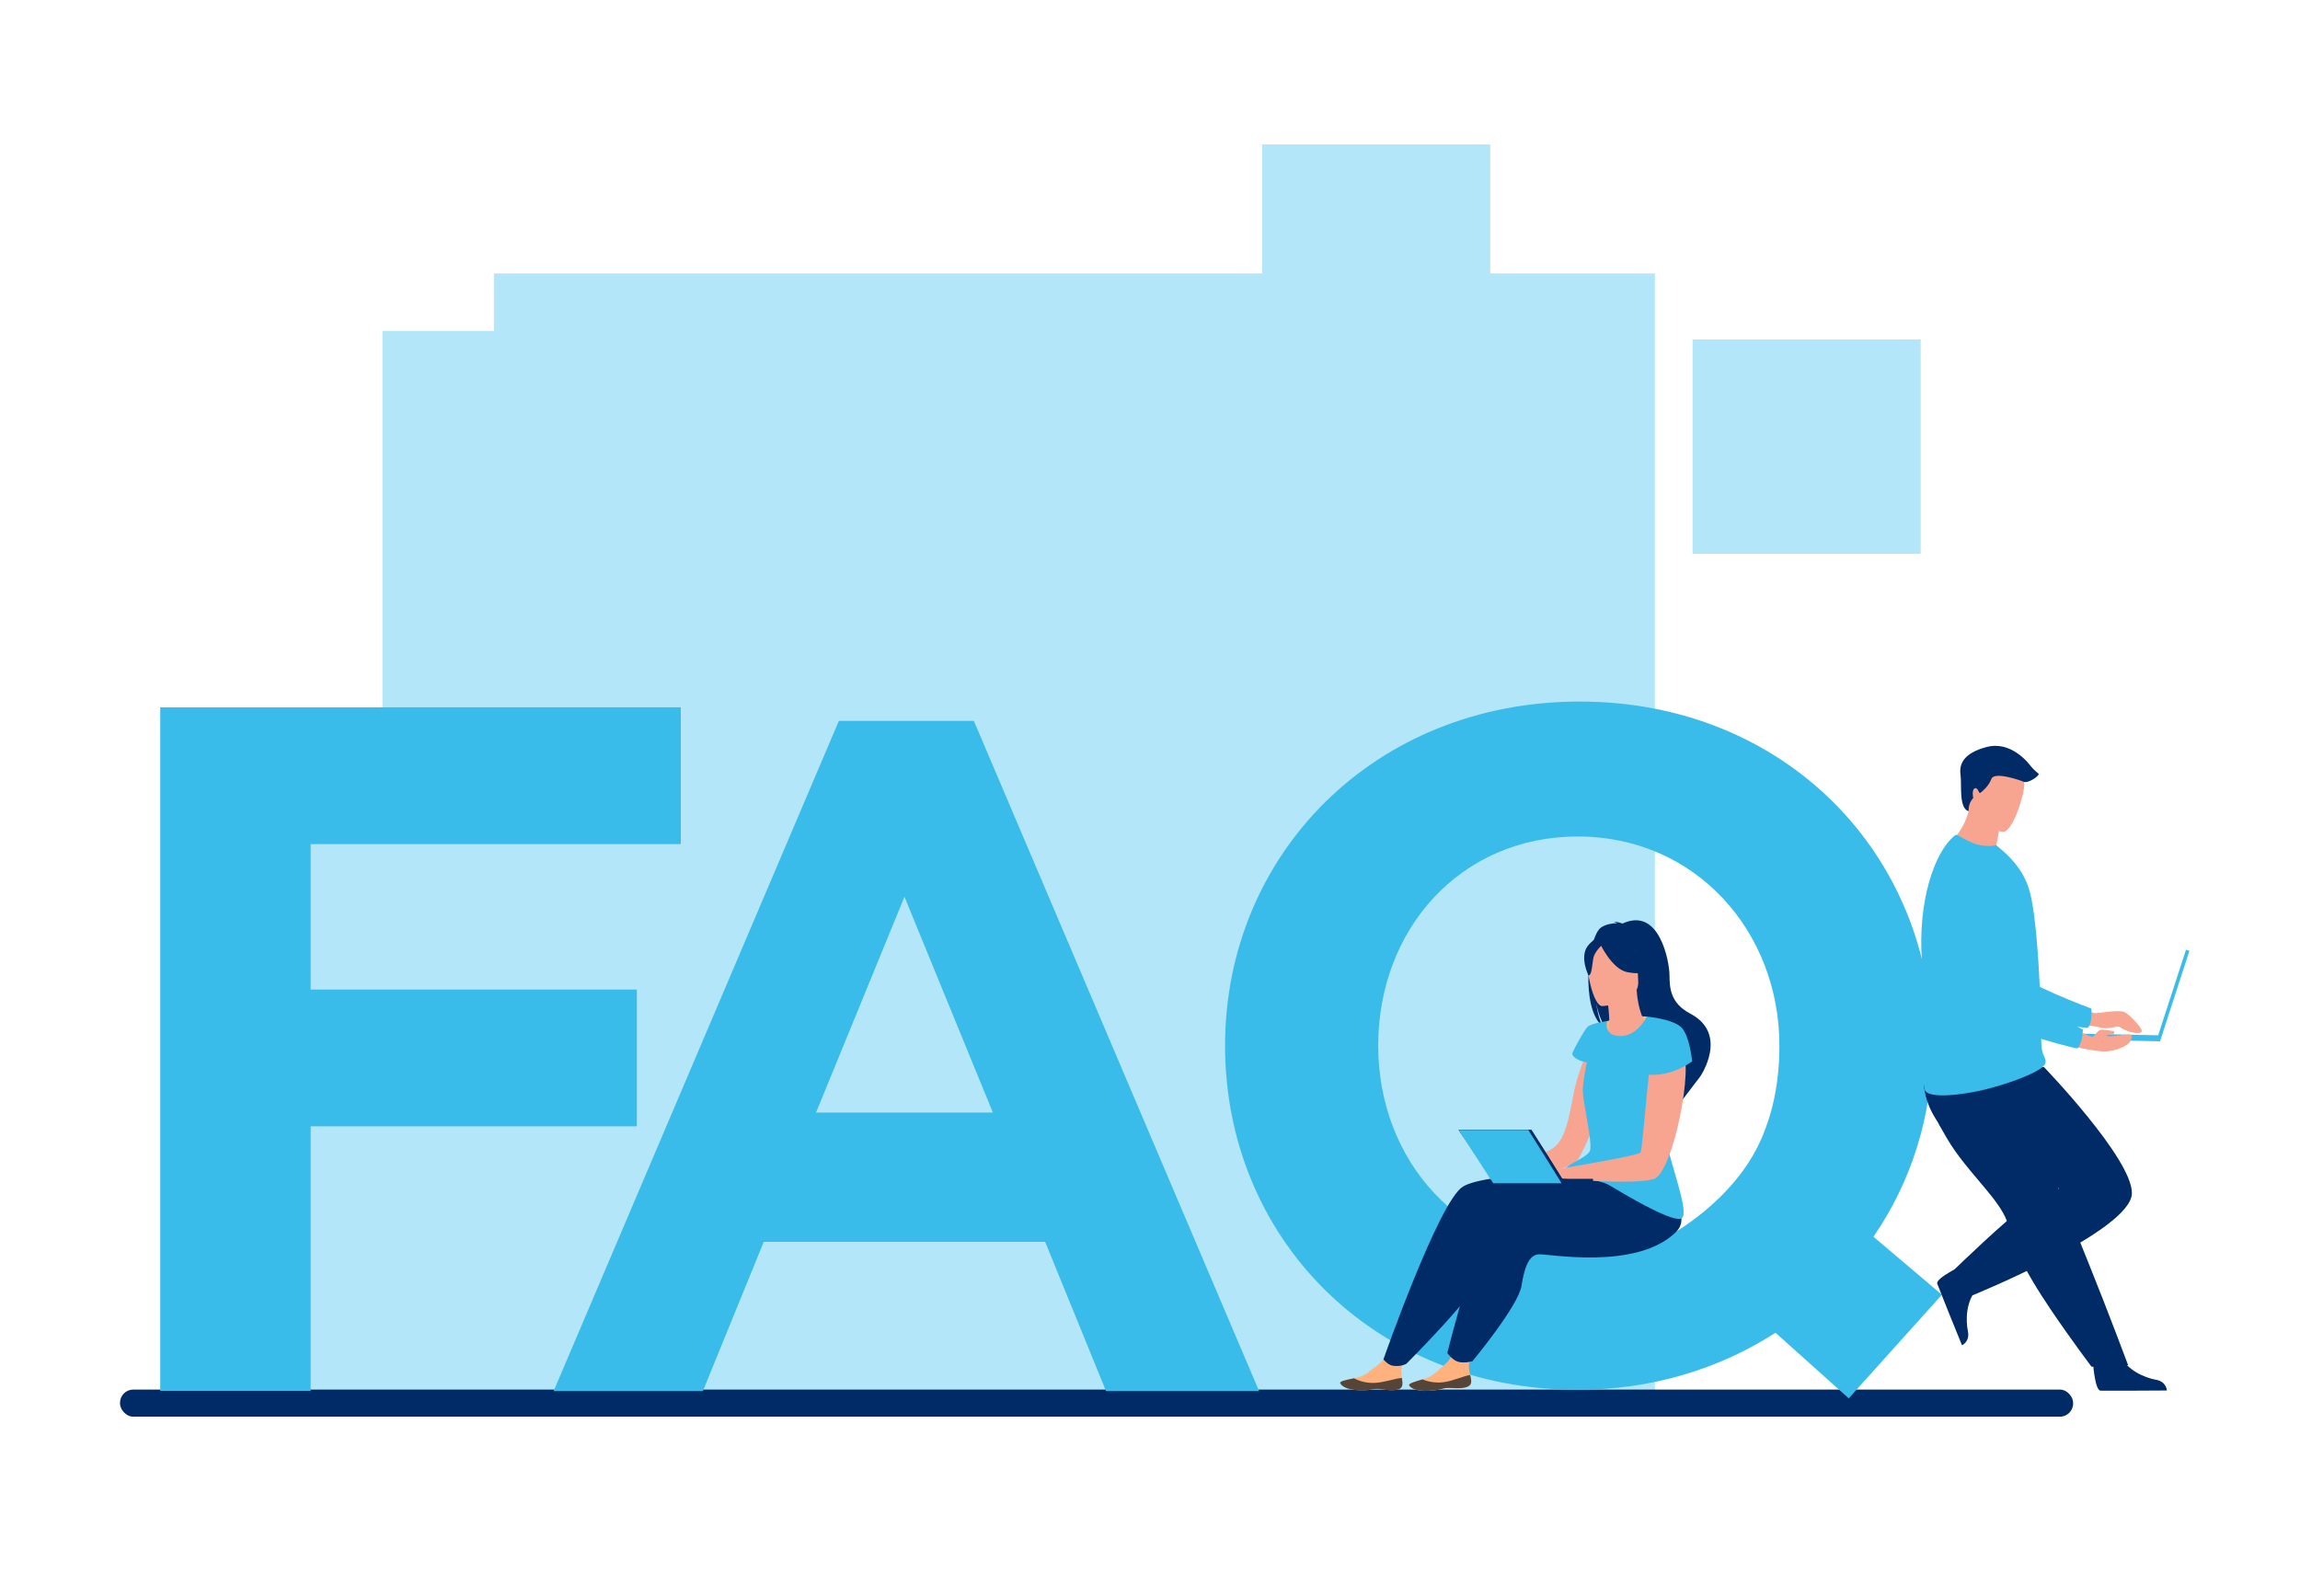 <?xml version="1.0" encoding="UTF-8"?><svg id="Ebene_1" xmlns="http://www.w3.org/2000/svg" width="579.29" height="402.03" viewBox="0 0 579.29 402.03"><defs><style>.cls-1{fill:#f7a491;}.cls-1,.cls-2,.cls-3,.cls-4,.cls-5,.cls-6{stroke-width:0px;}.cls-2{fill:#b2e6f8;}.cls-3{fill:#544538;}.cls-4{fill:#3abcea;}.cls-5{fill:#002b66;}.cls-6{fill:#ffb27d;}</style></defs><rect class="cls-2" x="124.39" y="68.88" width="292.42" height="283.57"/><rect class="cls-2" x="74.59" y="203.46" width="158.65" height="149.08"/><rect class="cls-2" x="96.33" y="83.36" width="136.3" height="128.08"/><rect class="cls-2" x="426.3" y="85.51" width="57.45" height="53.99"/><rect class="cls-2" x="317.88" y="36.38" width="57.45" height="53.99"/><rect class="cls-2" x="241.95" y="90.15" width="73.77" height="69.32"/><rect class="cls-5" x="30.23" y="350.03" width="491.92" height="6.83" rx="3.33" ry="3.33"/><path class="cls-4" d="M40.36,178.18h131.11v34.44h-93.23v36.65h82.16v34.44h-82.16v66.66h-37.88v-172.19Z"/><path class="cls-4" d="M211.28,181.59h34l71.84,168.82h-38.55l-15.33-37.59h-70.88l-15.33,37.59h-37.59l71.84-168.82ZM250.07,280.25l-22.27-54.36-22.27,54.36h44.54Z"/><path class="cls-4" d="M447.2,335.71c-14.13,9.1-31.13,14.37-49.81,14.37-51.72,0-88.84-38.55-88.84-86.68s37.59-86.68,89.32-86.68,88.84,38.55,88.84,86.68c0,17.48-5.27,34.24-14.85,48.13l17.24,14.61-23.47,26.1-18.44-16.52ZM419.91,311.52s16.73-8.61,23.71-24.66c3.03-6.98,4.55-14.61,4.55-23.47,0-28.73-21.07-52.68-50.76-52.68s-50.29,23.47-50.29,52.68,21.07,52.68,50.76,52.68c8.14,0,15.56-1.68,22.03-4.55Z"/><path class="cls-1" d="M400.5,263.97s-2.83,4.18-4.44,12.97c-1.41,7.7-2.65,10.54-4.69,12.12-2.04,1.58-13.4,6.24-13.4,6.24l.85,1.99s16.65-2.27,18.52-5.05c1.87-2.78,9-19.22,8.45-23.01-.55-3.79-5.29-5.27-5.29-5.27Z"/><path class="cls-6" d="M353.19,348.78c-.17,1.62-2.46,1.57-5.06,1.19-2.59-.38-1.92.3-5.57.24-3.65-.06-4.86-1.31-5.02-1.83-.14-.47,1.62-.8,3.52-1.2.24-.05.48-.1.72-.15,2.13-.47,3.59-2.01,5.44-3.34,1.76-1.26,4.12-5.93,4.12-5.93l4.99-.07s-2.23,4.19-3.07,6c-.5,1.06-.34,2.39-.17,3.42.09.56.18,1.13.12,1.7Z"/><path class="cls-3" d="M348.14,349.97c-2.59-.38-1.92.3-5.57.24-3.65-.06-4.86-1.31-5.02-1.83-.14-.47,1.62-.8,3.52-1.2l.02.04s2.31,1.33,5.32,1.12c2.45-.17,4.98-1.11,6.67-1.24.09.56.18,1.13.12,1.7-.17,1.62-2.46,1.57-5.06,1.19Z"/><path class="cls-5" d="M407.21,294.91s-32.68.16-38.78,4.01c-6.1,3.85-19.99,43.5-19.99,43.5,0,0,1.08,1.42,2.43,1.61,2.15.3,3.38-.54,3.38-.54,0,0,18.61-18.51,19.6-23.56.99-5.05.75-9.56,3-9.69,2.26-.12,30.37,3.42,34.62-4.07,4.25-7.49.74-14.91.74-14.91l-4.99,3.65Z"/><path class="cls-6" d="M370.55,348.04c-.03,1.63-2.32,1.77-4.94,1.6-2.62-.16-1.89.46-5.53.7-3.64.24-4.96-.89-5.16-1.4-.18-.45,1.55-.93,3.4-1.49.23-.07.47-.14.7-.21,2.09-.65,3.4-2.31,5.14-3.78,1.65-1.4,3.61-6.26,3.61-6.26l4.96-.49s-1.87,4.36-2.56,6.23c-.41,1.1-.14,2.41.12,3.42.14.55.27,1.11.26,1.68Z"/><path class="cls-3" d="M365.61,349.64c-2.62-.16-1.89.46-5.53.7-3.64.24-4.96-.89-5.16-1.4-.18-.45,1.55-.93,3.4-1.49l.02.03s2.41,1.13,5.39.67c2.43-.37,4.87-1.53,6.55-1.8.14.55.27,1.11.26,1.68-.03,1.63-2.32,1.77-4.94,1.6Z"/><path class="cls-5" d="M413.55,296.92s-28.78,1.36-34.73,5.45c-5.95,4.08-14.29,38.48-14.29,38.48,0,0,1.25,1.66,2.53,2.11,1.62.58,3.81-.08,3.81-.08,0,0,11.56-13.92,12.35-19.01.79-5.09,2.03-7.71,4.28-7.91,2.25-.21,24.34,4.1,34.43-5.42,6.27-5.91-8.38-13.62-8.38-13.62Z"/><path class="cls-5" d="M403.7,258.58c-.56-.98-1.23-2.74-1.71-5.93.06.32.88,4.32,2.59,6.51,6.67,3.77,17.2,17.92,17.13,20.59,0,0,6.47-8.57,6.54-8.61,0,0,7.28-10.65-2.53-15.81-4.99-2.63-5.22-6.41-5.23-9.7-.02-3.3-2.47-17.33-11.82-12.99,0,0-1.59-.58-2.27-.43,0,0,.57.07.88.35-1.12,0-2.7.2-3.98,1.04-3.39,2.23-5.34,20.38.4,25Z"/><path class="cls-6" d="M414.76,256.07s-2.68-.25-5.36,0c-1.82.17-3.63.74-4.65,1.17-2.54,1.06-2.27,5.55,3.05,4.72,5.32-.83,7.33-4.56,6.96-5.89Z"/><path class="cls-1" d="M404.98,259.34s-.76,3.86,2.73,3.71c2.29-.1,7.22-2.87,6.79-4.83-.21-.93-1.94-3.35-2.28-8.86l-.42.11-7,1.88s.31,2.22.46,4.33c.12,1.77.13,3.45-.26,3.66Z"/><path class="cls-5" d="M412.47,248.65s1.86-3.43,2.17-6.27c.22-2.03-1.3-9.4-8.7-7.83,0,0-2.16.36-4.11,1.87-1.55,1.2-3.74,3.73-.68,10.05l.83,2.15,10.49.04Z"/><path class="cls-1" d="M403.59,253.43s9.41-.47,9.02-6.32c-.38-5.85.57-9.86-5.45-9.8-6.02.05-7.04,2.36-7.39,4.35-.35,1.98,1.36,11.75,3.82,11.78Z"/><path class="cls-5" d="M402.87,237.45s3.03,6.7,7.05,7.45c4.02.75,5.66-.42,5.66-.42,0,0-3.19-2.2-4.1-6.36,0,0-6.88-4.06-8.61-.67Z"/><path class="cls-5" d="M403.55,237.96s-1.82,1.66-2.19,3.18c-.37,1.52-.38,4.6-1.28,4.56,0,0-2.25-4.54-.25-7.32,2.12-2.95,3.71-.42,3.71-.42Z"/><path class="cls-4" d="M394.18,295.4c.76.91,3.14,1.19,5.68,1.61,2,.33,4.1.74,5.59,1.62,3.39,1.99,14.47,8.72,17.72,8.41,1.26-.12,1.02-2.52.26-5.71-1.2-5.04-3.71-12.03-3.71-15.07,0-1.66-.55-5.59-1.29-10.08-.06-.36-.12-.73-.18-1.1-1.46-8.73-3.48-19.02-3.48-19.02,0,0-2.25,4.92-6.64,4.92s-3.37-3.75-3.37-3.75c0,0-4.01.47-4.95,1.49-.95,1.02-3.35,5.43-3.82,6.63,0,0-.1,1.53,3.69,2.26,0,0-.92,4.15-1.03,6.92-.08,2.04,1.39,8.44,1.82,12.42.15,1.41.17,2.52-.06,3.02-.29.64-1.24,1.28-2.32,1.91-2.14,1.25-4.8,2.44-3.9,3.53Z"/><path class="cls-1" d="M417.04,262.39s3.34-2.03,6.57,1.82c3.23,3.85-2.3,31.37-7.08,32.78-5.32,1.57-23.26-.08-23.26-.08l-2.05-2.24s21.28-3.47,21.96-4.35c.68-.87,2.16-27.5,3.86-27.94Z"/><path class="cls-4" d="M414.76,256.07s6.86.62,8.86,2.88c1.99,2.26,2.58,8.37,2.58,8.37,0,0-6.04,4.88-13.33,2.99l1.89-14.24Z"/><rect class="cls-5" x="392.12" y="297" width="9.06" height="1.07" transform="translate(793.3 595.06) rotate(180)"/><rect class="cls-5" x="392.12" y="297" width="9.06" height="1.07" transform="translate(793.3 595.06) rotate(180)"/><path class="cls-5" d="M394.04,297.92c-.09-.35-8.33-13.3-8.33-13.3h-18.34l9.2,12.95,17.48.35Z"/><path class="cls-5" d="M394.04,297.92c-.09-.35-8.33-13.3-8.33-13.3h-18.34l9.2,12.95,17.48.35Z"/><path class="cls-4" d="M393.27,298.07c-.09-.35-8.36-13.45-8.36-13.45h-17.55l8.75,13.45h17.15Z"/><path class="cls-1" d="M522.14,252.71s4.38,2.49,5.6,2.49c1.23,0,6.03-.93,7.38-.24,1.34.68,3.77,3.44,4.22,4.34.82,1.62-3.3.9-5.24-.48-.28-.2-.63-.27-.97-.2-1.01.22-3.1.6-4.11.23-1.36-.5-8.52-1.06-8.52-1.06l1.64-5.07Z"/><path class="cls-4" d="M488.85,218.82s4.54,32.25,12.05,35.13c3.71,1.43,20.09,4.66,24.94,4.98,0,0,1.19-.96.9-4.88,0,0-17.16-6.3-19.6-9.73-3.63-5.1,2.25-20.84-2.3-25.63-4.55-4.79-12.22-6.85-15.98.12Z"/><path class="cls-5" d="M490.37,286.75c1.32,2.25,2.85,4.35,4.43,6.34,4.88,6.16,10.18,11.23,11.11,16.03.18.96.48,1.99.86,3.07.39,1.1.86,2.25,1.41,3.45,2.07,4.49,5.16,9.53,8.25,14.11,5.34,7.91,10.36,14.52,10.36,14.52l9.21-.39c-.37-.92-4.39-11.85-9.76-25.2-2.18-5.42-4.5-11.19-6.74-16.75-.3-.74-.6-1.48-.89-2.22-.68-1.7-1.36-3.38-2.02-5.01-5.05-12.54-9.06-22.52-9.06-22.52,0,0-20.17-7.64-22.26-2.69-1.73,4.08-.32,8.08,5.1,17.26Z"/><path class="cls-5" d="M527.09,342.59s.47,7.6,1.94,7.71c.2.01,7.46.01,7.46.01l9.27-.05s-.06-2.23-2.77-2.71c-2.71-.47-7.25-2.38-8.89-5.96-1.73-3.77-7.01.99-7.01.99Z"/><path class="cls-5" d="M494.36,318.69s-6.88,3.26-6.44,4.66c.06.19,2.75,6.93,2.75,6.93l3.49,8.59s2.05-.89,1.48-3.58c-.57-2.69-.48-7.61,2.23-10.46,2.86-3-3.53-6.14-3.53-6.14Z"/><path class="cls-5" d="M496.82,326.28s-3.87-3.91-4.57-6.5c0,0,13.3-12.92,18.05-16.06,5.46-3.6,9-3.62,8.12-4.5-2.87-2.89-26.97-11.32-30.89-17.43-1.35-2.1-2.12-4.1-2.53-5.84-.89-3.72-.19-6.3-.19-6.3l29.98-.87s22.29,23.12,22.16,31.82c-.14,9.41-40.13,25.68-40.13,25.68Z"/><path class="cls-1" d="M506.58,216.78c-6.06,1.57-16.12-4.05-16.12-4.05,0,0,3.9-2.62,5.35-8.39.07-.29.14-.59.2-.89.64-.13,1.83-.39,3.11-.66l4.63,4.15s-.11,1.72-.69,4.68c-.1.52-.22,1.07-.35,1.66,2.49,1.54,3.86,3.5,3.86,3.5Z"/><path class="cls-4" d="M484.04,241.92c.87,11.68-.27,29.45.71,32.53.85,2.66,10.54,1.08,14.41.19,1.43-.33,3.17-.8,4.96-1.35,5-1.55,10.44-3.76,11.02-5.4.02-.06.04-.13.05-.19.05-.24.04-.46-.01-.69-.19-.84-.94-1.74-1.03-3.81-.1-2.31-.08-5.03-.17-7.96,0-.33,0-.69-.04-1.02v-.12c0-.06,0-.12,0-.19-.08-3.26-.25-6.69-.45-10.1-.13-2.14-.27-4.25-.44-6.28-.44-5.23-1.02-9.89-1.8-12.83-1.27-4.8-4.07-7.92-6.62-10.22l-1.84-1.58c-2.06.45-4.49.15-6.69-.89-2.38-1.13-3.2-1.94-3.62-1.64-5.5,4.24-9.45,17.24-8.43,31.52Z"/><path class="cls-1" d="M504.37,209.55s-9.86-1.65-8.74-7.77c1.12-6.13.6-10.47,6.95-9.67,6.35.79,7.14,3.35,7.26,5.49.12,2.14-2.87,12.23-5.46,11.96Z"/><rect class="cls-4" x="546.88" y="238.76" width=".91" height="23.95" transform="translate(990.37 658.36) rotate(-162)"/><rect class="cls-4" x="518.95" y="260.49" width="25.13" height="1.5" transform="translate(1057.34 533.78) rotate(-178.78)"/><path class="cls-1" d="M519.44,262.93s8.07,2.13,11.1,1.91c3.03-.22,5.55-1.66,5.93-2.42.38-.75,1.18-2.09-.88-1.84-2.06.25-4.88.68-4.96.29-.09-.4,1.68-.36,1.68-.36,0,0,.53-.78-.14-.81s-2.64-.56-3.36-.2c-.73.36-1.4,1.71-1.93,1.65-.53-.06-6.76-2.8-6.76-2.8l-.67,4.57Z"/><path class="cls-4" d="M490.85,220.14s.95,32.55,8.1,36.25c3.53,1.83,19.45,6.84,24.23,7.7,0,0,1.29-.83,1.43-4.75,0,0-16.36-8.16-18.41-11.83-3.04-5.47,4.54-20.46.54-25.72-4-5.26-11.39-8.15-15.9-1.64Z"/><path class="cls-5" d="M495.81,204.35s-.11-2.1,1.18-3.31c0,0-.45-2.11.38-2.46.83-.35,1.01,1.42,1.39,1.15.38-.28,2.08-1.6,2.81-3.54.73-1.95,7.41.41,8.19.76.78.35,3.28-.94,3.77-1.98,0,0-1.39-1.11-2.02-1.95-.63-.83-5-6.46-11.12-4.86-6.11,1.6-6.95,4.52-6.6,7.02.35,2.5-.49,8.33,2.01,9.17Z"/></svg>